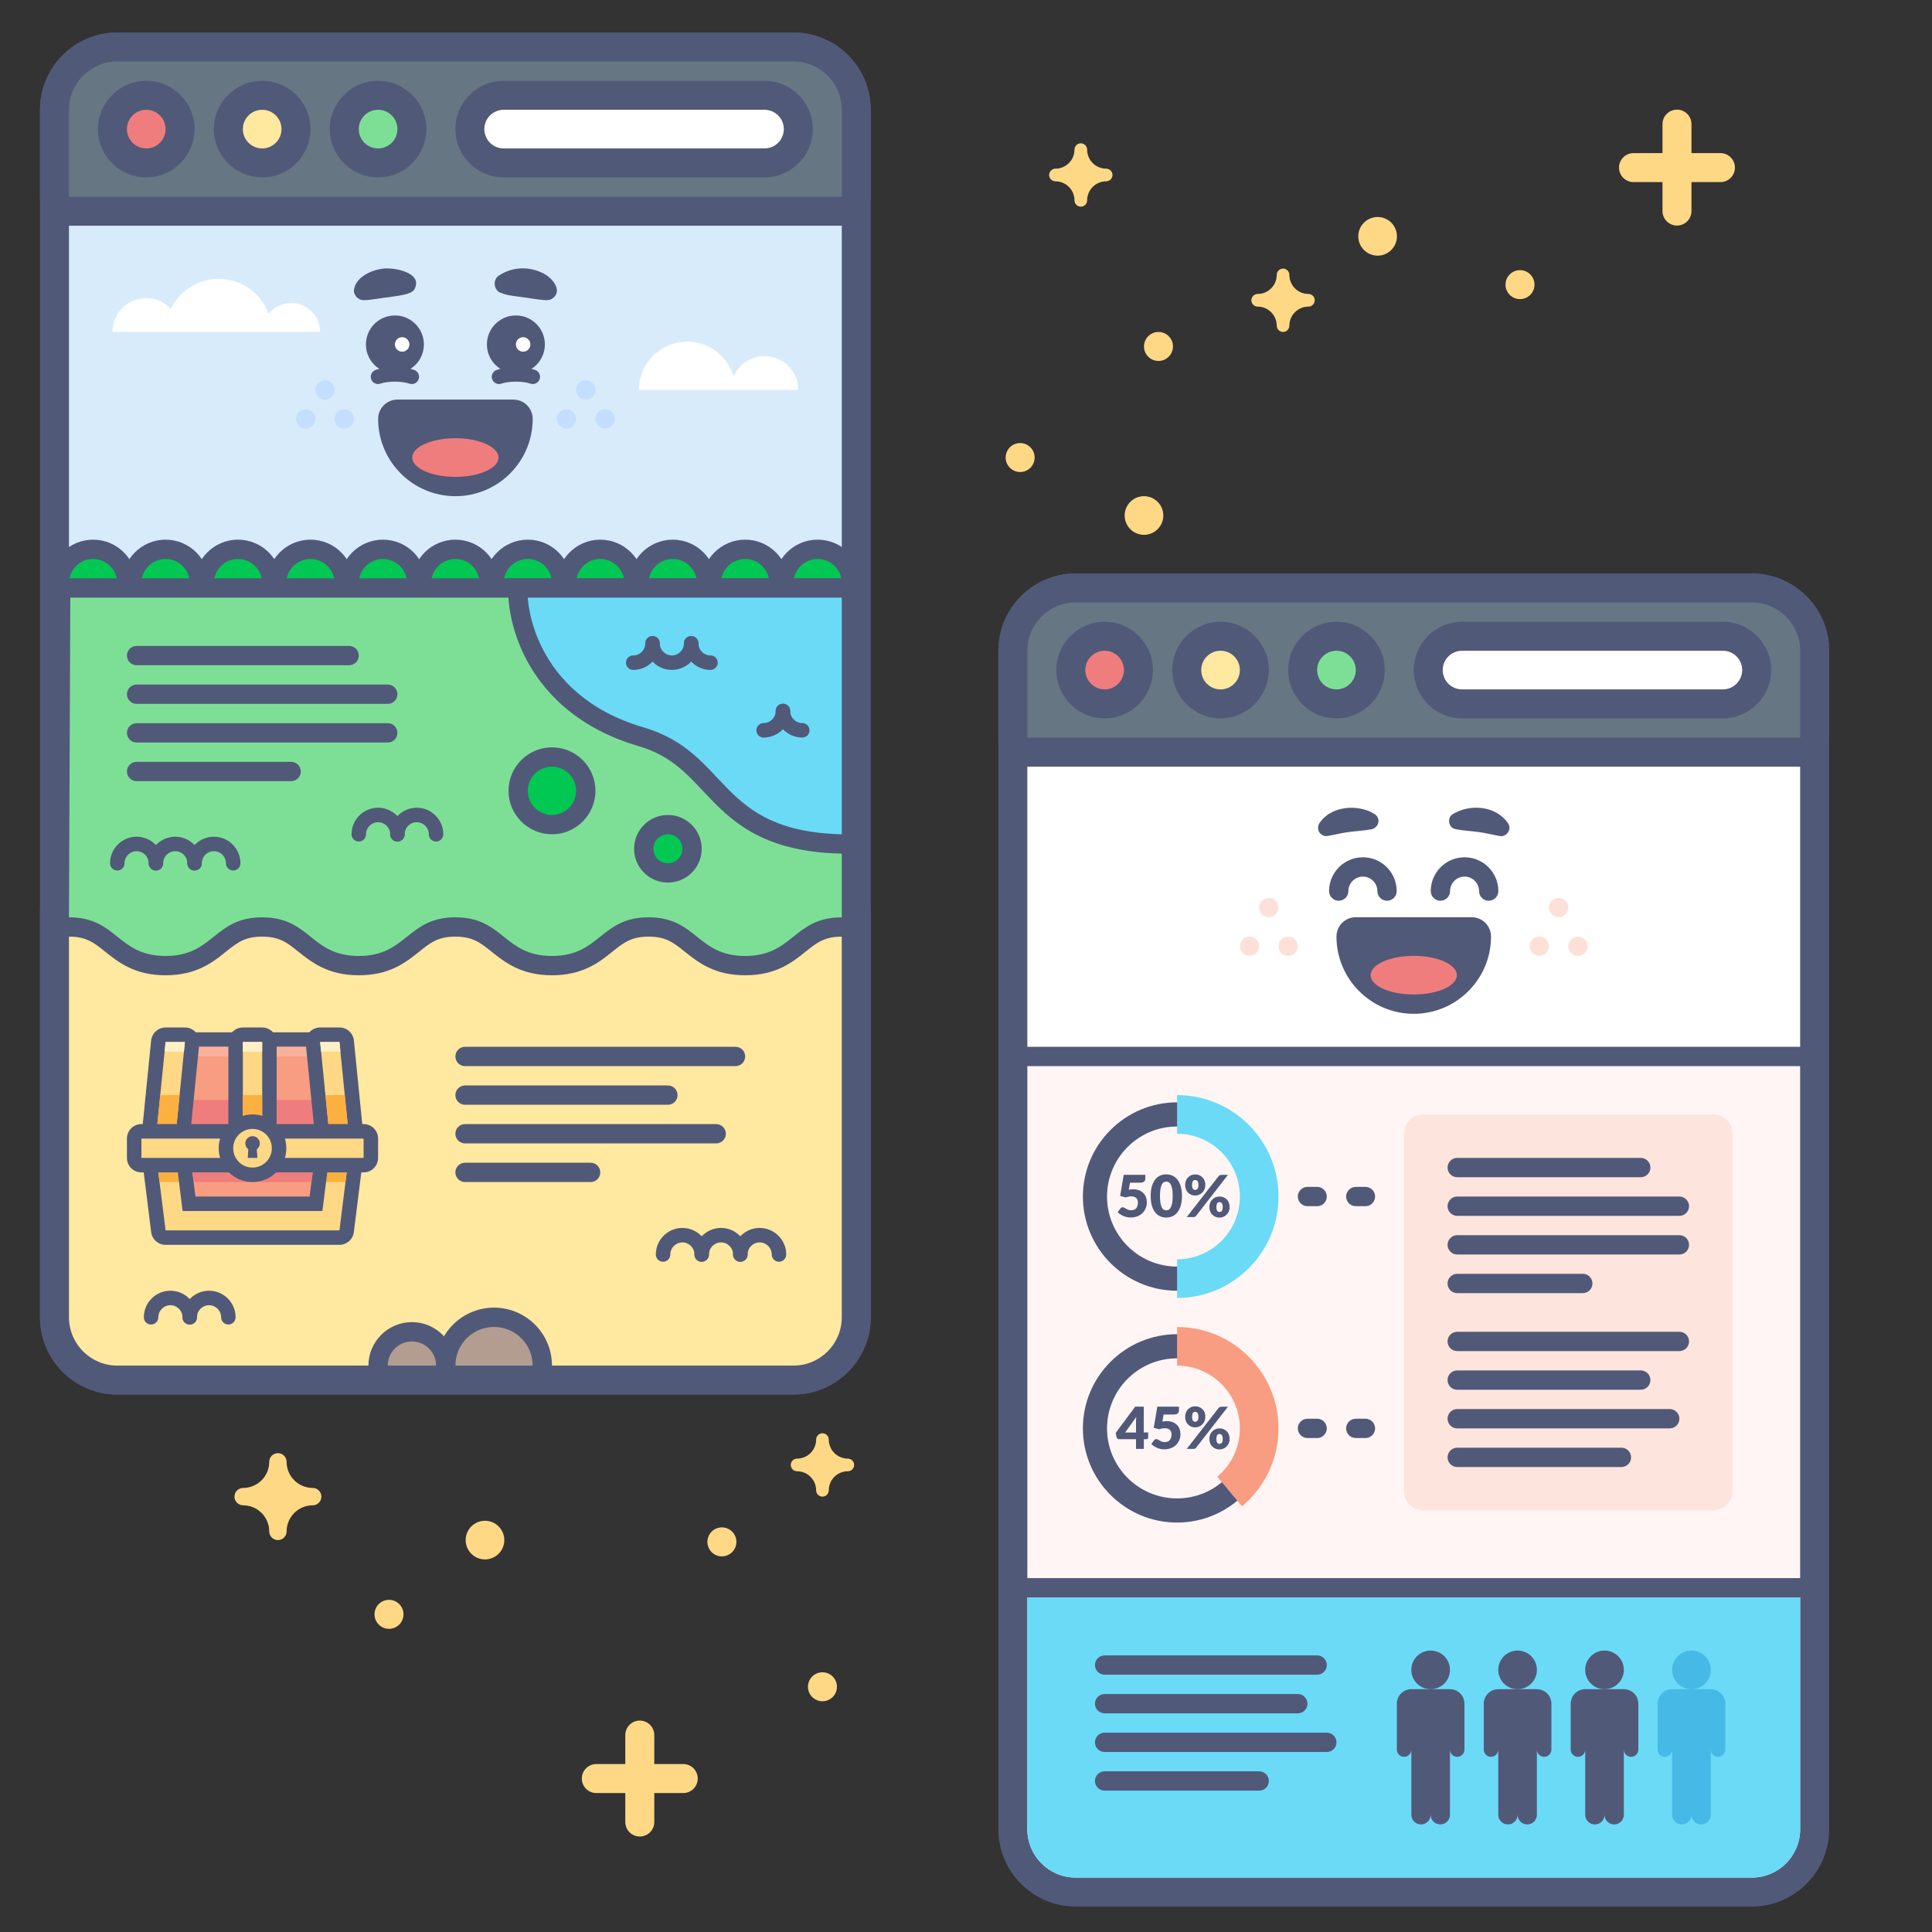 <?xml version="1.0" encoding="utf-8"?>
<!-- Generator: Adobe Illustrator 26.0.2, SVG Export Plug-In . SVG Version: 6.00 Build 0)  -->
<svg version="1.1" id="Landing_x5F_Page_x5F_Hub-Landing_x5F_Page_x5F_Layout"
	 xmlns="http://www.w3.org/2000/svg" xmlns:xlink="http://www.w3.org/1999/xlink" x="0px" y="0px" viewBox="0 0 400 400"
	 style="enable-background:new 0 0 400 400;" xml:space="preserve">
<rect x="0" y="0" width="400" height="400" fill="#333333" stroke="none"/>
<style type="text/css">
	.st0{fill:none;}
	.st1{fill:#FFD886;}
	.st2{fill:#D8EBFB;}
	.st3{fill:#515979;}
	.st4{fill:#FFE8A0;}
	.st5{fill:#667683;}
	.st6{fill:#FFFFFF;}
	.st7{fill:#EF7D7D;}
	.st8{fill:#7DDF96;}
	.st9{fill:#C3DEFF;}
	.st10{fill:none;stroke:#515979;stroke-width:3;stroke-linecap:round;stroke-linejoin:round;stroke-miterlimit:10;}
	.st11{fill:#F89D81;}
	.st12{fill:#F9B19A;}
	.st13{fill:#FBB040;}
	.st14{fill:#FFF1C6;}
	.st15{fill:#00C853;}
	.st16{fill:#6ADAF7;}
	.st17{fill:#B29D90;}
	.st18{fill:#FFF5F5;}
	.st19{fill:#46B9E6;}
	.st20{fill:#FDE4DD;}
	.st21{fill:#FDE1D9;}
</style>
<g>
	<rect y="0" transform="matrix(-1 -4.489266e-11 4.489266e-11 -1 400 400)" class="st0" width="400" height="400"/>
</g>
<g>
	<g>
		<path class="st1" d="M64.74,308.06c-2.98,0-5.4-2.42-5.4-5.4c0-0.99-0.81-1.8-1.8-1.8s-1.8,0.81-1.8,1.8c0,2.98-2.42,5.4-5.4,5.4
			c-0.99,0-1.8,0.81-1.8,1.8s0.81,1.8,1.8,1.8c2.98,0,5.4,2.42,5.4,5.4c0,0.99,0.81,1.8,1.8,1.8s1.8-0.81,1.8-1.8
			c0-2.98,2.42-5.4,5.4-5.4c0.99,0,1.8-0.81,1.8-1.8S65.73,308.06,64.74,308.06z"/>
	</g>
</g>
<g>
	<g>
		<circle class="st1" cx="314.7" cy="58.93" r="3"/>
	</g>
</g>
<g>
	<g>
		<circle class="st1" cx="239.85" cy="71.73" r="3"/>
	</g>
</g>
<g>
	<g>
		<circle class="st1" cx="149.46" cy="319.23" r="3"/>
	</g>
</g>
<g>
	<g>
		<circle class="st1" cx="211.21" cy="94.73" r="3"/>
	</g>
</g>
<g>
	<g>
		<circle class="st1" cx="170.28" cy="349.23" r="3"/>
	</g>
</g>
<g>
	<g>
		<circle class="st1" cx="80.54" cy="334.23" r="3"/>
	</g>
</g>
<g>
	<circle class="st1" cx="285.22" cy="48.93" r="4"/>
</g>
<g>
	<circle class="st1" cx="236.85" cy="106.73" r="4"/>
</g>
<g>
	<circle class="st1" cx="100.41" cy="318.86" r="4"/>
</g>
<g>
	<path class="st1" d="M356.2,31.7h-6v-6c0-1.66-1.34-3-3-3s-3,1.34-3,3v6h-6c-1.66,0-3,1.34-3,3s1.34,3,3,3h6v6c0,1.66,1.34,3,3,3
		s3-1.34,3-3v-6h6c1.66,0,3-1.34,3-3S357.85,31.7,356.2,31.7z"/>
	<path class="st1" d="M141.46,365.23h-6v-6c0-1.66-1.34-3-3-3s-3,1.34-3,3v6h-6c-1.66,0-3,1.34-3,3s1.34,3,3,3h6v6
		c0,1.66,1.34,3,3,3s3-1.34,3-3v-6h6c1.66,0,3-1.34,3-3S143.12,365.23,141.46,365.23z"/>
</g>
<g>
	<g>
		<path class="st1" d="M175.53,301.99c-2.17,0-3.94-1.77-3.94-3.94c0-0.72-0.59-1.31-1.31-1.31c-0.72,0-1.31,0.59-1.31,1.31
			c0,2.17-1.77,3.94-3.94,3.94c-0.72,0-1.31,0.59-1.31,1.31c0,0.72,0.59,1.31,1.31,1.31c2.17,0,3.94,1.77,3.94,3.94
			c0,0.72,0.59,1.31,1.31,1.31c0.72,0,1.31-0.59,1.31-1.31c0-2.17,1.77-3.94,3.94-3.94c0.72,0,1.31-0.59,1.31-1.31
			C176.84,302.57,176.26,301.99,175.53,301.99z"/>
	</g>
</g>
<g>
	<g>
		<path class="st1" d="M270.89,60.86c-2.17,0-3.94-1.77-3.94-3.94c0-0.72-0.59-1.31-1.31-1.31c-0.72,0-1.31,0.59-1.31,1.31
			c0,2.17-1.77,3.94-3.94,3.94c-0.72,0-1.31,0.59-1.31,1.31s0.59,1.31,1.31,1.31c2.17,0,3.94,1.77,3.94,3.94
			c0,0.72,0.59,1.31,1.31,1.31c0.72,0,1.31-0.59,1.31-1.31c0-2.17,1.77-3.94,3.94-3.94c0.72,0,1.31-0.59,1.31-1.31
			S271.62,60.86,270.89,60.86z"/>
	</g>
</g>
<g>
	<g>
		<path class="st1" d="M229.02,34.92c-2.17,0-3.94-1.77-3.94-3.94c0-0.72-0.59-1.31-1.31-1.31c-0.72,0-1.31,0.59-1.31,1.31
			c0,2.17-1.77,3.94-3.94,3.94c-0.72,0-1.31,0.59-1.31,1.31s0.59,1.31,1.31,1.31c2.17,0,3.94,1.77,3.94,3.94
			c0,0.72,0.59,1.31,1.31,1.31c0.72,0,1.31-0.59,1.31-1.31c0-2.17,1.77-3.94,3.94-3.94c0.72,0,1.31-0.59,1.31-1.31
			S229.74,34.92,229.02,34.92z"/>
	</g>
</g>
<g>
	<g>
		<g>
			<path class="st2" d="M24.28,285.73c-7.17,0-13-5.83-13-13v-250c0-7.17,5.83-13,13-13h140c7.17,0,13,5.83,13,13v250
				c0,7.17-5.83,13-13,13H24.28z"/>
		</g>
		<g>
			<path class="st3" d="M164.28,12.73c5.52,0,10,4.48,10,10v250c0,5.52-4.48,10-10,10h-140c-5.52,0-10-4.48-10-10v-250
				c0-5.52,4.48-10,10-10H164.28 M164.28,6.73h-140c-8.82,0-16,7.18-16,16v250c0,8.82,7.18,16,16,16h140c8.82,0,16-7.18,16-16v-250
				C180.28,13.91,173.11,6.73,164.28,6.73L164.28,6.73z"/>
		</g>
	</g>
	<g>
		<g>
			<path class="st4" d="M24.28,285.73c-7.17,0-13-5.83-13-13v-84c0-1.66,1.34-3,3-3h160c1.66,0,3,1.34,3,3v84c0,7.17-5.83,13-13,13
				H24.28z"/>
		</g>
		<g>
			<g>
				<path class="st3" d="M174.28,188.73v84c0,5.52-4.48,10-10,10h-140c-5.52,0-10-4.48-10-10v-84H174.28 M174.28,182.73h-160
					c-3.31,0-6,2.69-6,6v84c0,8.82,7.18,16,16,16h140c8.82,0,16-7.18,16-16v-84C180.28,185.42,177.6,182.73,174.28,182.73
					L174.28,182.73z"/>
			</g>
		</g>
	</g>
	<g>
		<g>
			<g>
				<path class="st5" d="M14.28,43.73c-1.66,0-3-1.34-3-3v-18c0-7.17,5.83-13,13-13h140c7.17,0,13,5.83,13,13v18c0,1.66-1.34,3-3,3
					H14.28z"/>
			</g>
			<g>
				<path class="st3" d="M164.28,12.73c5.52,0,10,4.48,10,10v18h-160v-18c0-5.52,4.48-10,10-10H164.28 M164.28,6.73h-140
					c-8.82,0-16,7.18-16,16v18c0,3.31,2.69,6,6,6h160c3.31,0,6-2.69,6-6v-18C180.28,13.91,173.11,6.73,164.28,6.73L164.28,6.73z"/>
			</g>
		</g>
		<g>
			<g>
				<path class="st6" d="M104.28,33.73c-3.86,0-7-3.14-7-7s3.14-7,7-7h54c3.86,0,7,3.14,7,7s-3.14,7-7,7H104.28z"/>
			</g>
			<g>
				<g>
					<path class="st3" d="M158.28,22.73c2.21,0,4,1.79,4,4s-1.79,4-4,4h-54c-2.21,0-4-1.79-4-4s1.79-4,4-4H158.28 M158.28,16.73h-54
						c-5.51,0-10,4.49-10,10s4.49,10,10,10h54c5.51,0,10-4.49,10-10S163.8,16.73,158.28,16.73L158.28,16.73z"/>
				</g>
			</g>
		</g>
		<g>
			<g>
				<circle class="st7" cx="30.28" cy="26.73" r="7"/>
			</g>
			<g>
				<g>
					<path class="st3" d="M30.28,22.73c2.21,0,4,1.79,4,4s-1.79,4-4,4c-2.21,0-4-1.79-4-4S28.07,22.73,30.28,22.73 M30.28,16.73
						c-5.51,0-10,4.49-10,10s4.49,10,10,10s10-4.49,10-10S35.8,16.73,30.28,16.73L30.28,16.73z"/>
				</g>
			</g>
		</g>
		<g>
			<g>
				<circle class="st4" cx="54.28" cy="26.73" r="7"/>
			</g>
			<g>
				<g>
					<path class="st3" d="M54.28,22.73c2.21,0,4,1.79,4,4s-1.79,4-4,4c-2.21,0-4-1.79-4-4S52.07,22.73,54.28,22.73 M54.28,16.73
						c-5.51,0-10,4.49-10,10s4.49,10,10,10s10-4.49,10-10S59.8,16.73,54.28,16.73L54.28,16.73z"/>
				</g>
			</g>
		</g>
		<g>
			<g>
				<circle class="st8" cx="78.28" cy="26.73" r="7"/>
			</g>
			<g>
				<g>
					<path class="st3" d="M78.28,22.73c2.21,0,4,1.79,4,4s-1.79,4-4,4c-2.21,0-4-1.79-4-4S76.07,22.73,78.28,22.73 M78.28,16.73
						c-5.51,0-10,4.49-10,10s4.49,10,10,10s10-4.49,10-10S83.8,16.73,78.28,16.73L78.28,16.73z"/>
				</g>
			</g>
		</g>
	</g>
	<g>
		<g>
			<g>
				<path class="st3" d="M110.31,79.51c-0.16,0-0.33-0.03-0.49-0.08c-1.6-0.55-4.42-0.55-6.02,0c-0.78,0.27-1.64-0.15-1.91-0.93
					c-0.27-0.78,0.15-1.64,0.93-1.91c2.24-0.77,5.74-0.77,7.98,0c0.78,0.27,1.2,1.12,0.93,1.91
					C111.51,79.12,110.93,79.51,110.31,79.51z"/>
			</g>
			<g>
				<g>
					<circle class="st3" cx="106.81" cy="71.31" r="6"/>
				</g>
				<g>
					<circle class="st6" cx="108.31" cy="71.31" r="1.5"/>
				</g>
			</g>
			<g>
				<path class="st3" d="M103.28,57.06c2.78-1.86,6.35-1.98,9.29-0.41c1.81,0.88,4.09,3.69,1.7,5.22c-0.54,0.34-1.19,0.29-1.79,0.24
					c-1.3-0.11-2.62-0.36-3.85-0.52c-1.52-0.24-3.43-0.34-4.87-0.93C102.22,60.17,101.93,57.93,103.28,57.06L103.28,57.06z"/>
			</g>
		</g>
		<g>
			<g>
				<path class="st3" d="M78.26,79.51c-0.62,0-1.2-0.39-1.42-1.01c-0.27-0.78,0.15-1.64,0.93-1.91c2.24-0.77,5.74-0.77,7.98,0
					c0.78,0.27,1.2,1.12,0.93,1.91c-0.27,0.78-1.13,1.2-1.91,0.93c-1.6-0.55-4.42-0.55-6.02,0C78.59,79.48,78.42,79.51,78.26,79.51z
					"/>
			</g>
			<g>
				<g>
					<circle class="st3" cx="81.76" cy="71.31" r="6"/>
				</g>
				<g>
					<circle class="st6" cx="83.26" cy="71.31" r="1.5"/>
				</g>
			</g>
			<g>
				<path class="st3" d="M84.13,60.89c-1.84,0.5-4.16,0.63-6.04,0.97c-0.74,0.1-1.73,0.26-2.62,0.29c-1.15,0.07-2.14-0.8-2.21-1.95
					c0.23-2.74,3.51-4.27,5.92-4.56c2.34-0.37,8.5,0.79,6.63,4.25C85.44,60.48,84.74,60.69,84.13,60.89L84.13,60.89z"/>
			</g>
		</g>
		<g>
			<path class="st3" d="M106.29,82.73L106.29,82.73h-24c-2.21,0-4,1.79-4,4c0,8.82,7.18,16,16,16c8.77,0,15.91-7.09,16-15.84
				c0-0.05,0-0.11,0-0.16C110.29,84.52,108.5,82.73,106.29,82.73z"/>
			<g>
				<g>
					<ellipse class="st7" cx="94.28" cy="94.73" rx="8.93" ry="4"/>
				</g>
			</g>
		</g>
	</g>
	<g>
		<path class="st6" d="M158.28,73.73c-2.87,0-5.32,1.72-6.41,4.19c-1.22-4.15-5.05-7.19-9.59-7.19c-5.52,0-10,4.48-10,10h33
			C165.28,76.87,162.15,73.73,158.28,73.73z"/>
	</g>
	<g>
		<path class="st6" d="M60.28,62.73c-1.89,0-3.57,0.88-4.67,2.24c-1.54-4.22-5.57-7.24-10.33-7.24c-4.36,0-8.12,2.54-9.9,6.22
			c-1.28-1.36-3.09-2.22-5.1-2.22c-3.87,0-7,3.13-7,7h43C66.28,65.42,63.6,62.73,60.28,62.73z"/>
	</g>
	<g>
		<g>
			<g>
				<g>
					<circle class="st9" cx="121.28" cy="80.73" r="2"/>
				</g>
			</g>
			<g>
				<g>
					<circle class="st9" cx="117.28" cy="86.73" r="2"/>
				</g>
			</g>
			<g>
				<g>
					<circle class="st9" cx="125.28" cy="86.73" r="2"/>
				</g>
			</g>
		</g>
		<g>
			<g>
				<g>
					<circle class="st9" cx="67.28" cy="80.73" r="2"/>
				</g>
			</g>
			<g>
				<g>
					<circle class="st9" cx="63.28" cy="86.73" r="2"/>
				</g>
			</g>
			<g>
				<g>
					<circle class="st9" cx="71.28" cy="86.73" r="2"/>
				</g>
			</g>
		</g>
	</g>
	<g>
		<g>
			<path class="st3" d="M145.28,261.23c-0.83,0-1.5-0.67-1.5-1.5c0-1.38-1.12-2.5-2.5-2.5s-2.5,1.12-2.5,2.5
				c0,0.83-0.67,1.5-1.5,1.5s-1.5-0.67-1.5-1.5c0-3.03,2.47-5.5,5.5-5.5s5.5,2.47,5.5,5.5
				C146.78,260.56,146.11,261.23,145.28,261.23z"/>
		</g>
		<g>
			<path class="st3" d="M153.28,261.23c-0.83,0-1.5-0.67-1.5-1.5c0-1.38-1.12-2.5-2.5-2.5s-2.5,1.12-2.5,2.5
				c0,0.83-0.67,1.5-1.5,1.5s-1.5-0.67-1.5-1.5c0-3.03,2.47-5.5,5.5-5.5s5.5,2.47,5.5,5.5
				C154.78,260.56,154.11,261.23,153.28,261.23z"/>
		</g>
		<g>
			<path class="st3" d="M161.28,261.23c-0.83,0-1.5-0.67-1.5-1.5c0-1.38-1.12-2.5-2.5-2.5s-2.5,1.12-2.5,2.5
				c0,0.83-0.67,1.5-1.5,1.5s-1.5-0.67-1.5-1.5c0-3.03,2.47-5.5,5.5-5.5s5.5,2.47,5.5,5.5
				C162.78,260.56,162.11,261.23,161.28,261.23z"/>
		</g>
	</g>
	<g>
		<g>
			<path class="st10" d="M31.28,272.73"/>
		</g>
		<g>
			<path class="st3" d="M39.28,274.23c-0.83,0-1.5-0.67-1.5-1.5c0-1.38-1.12-2.5-2.5-2.5s-2.5,1.12-2.5,2.5c0,0.83-0.67,1.5-1.5,1.5
				s-1.5-0.67-1.5-1.5c0-3.03,2.47-5.5,5.5-5.5s5.5,2.47,5.5,5.5C40.78,273.56,40.11,274.23,39.28,274.23z"/>
		</g>
		<g>
			<path class="st3" d="M47.28,274.23c-0.83,0-1.5-0.67-1.5-1.5c0-1.38-1.12-2.5-2.5-2.5s-2.5,1.12-2.5,2.5c0,0.83-0.67,1.5-1.5,1.5
				s-1.5-0.67-1.5-1.5c0-3.03,2.47-5.5,5.5-5.5s5.5,2.47,5.5,5.5C48.78,273.56,48.11,274.23,47.28,274.23z"/>
		</g>
	</g>
	<g>
		<g>
			<g>
				<path class="st11" d="M32.28,238.23c-0.42,0-0.83-0.18-1.11-0.49c-0.28-0.31-0.42-0.73-0.38-1.16l2-20
					c0.08-0.77,0.72-1.35,1.49-1.35h36c0.77,0,1.42,0.58,1.49,1.35l2,20c0.04,0.42-0.1,0.84-0.38,1.16
					c-0.28,0.31-0.69,0.49-1.11,0.49H32.28z"/>
			</g>
			<g>
				<g>
					<path class="st3" d="M70.28,216.73l2,20h-40l2-20H70.28 M70.28,213.73h-36c-1.54,0-2.83,1.17-2.99,2.7l-2,20
						c-0.08,0.84,0.19,1.68,0.76,2.31c0.57,0.63,1.38,0.99,2.22,0.99h40c0.85,0,1.66-0.36,2.22-0.99c0.57-0.63,0.85-1.47,0.76-2.31
						l-2-20C73.12,214.9,71.83,213.73,70.28,213.73L70.28,213.73z"/>
				</g>
			</g>
		</g>
		<g>
			<polygon class="st7" points="33.28,227.73 32.28,237.73 72.28,237.73 71.28,227.73 			"/>
		</g>
		<g>
			<polygon class="st12" points="70.28,216.73 34.28,216.73 34.08,218.73 70.48,218.73 			"/>
		</g>
		<g>
			<g>
				<path class="st1" d="M34.28,256.23c-0.76,0-1.39-0.56-1.49-1.31l-2-16c-0.05-0.43,0.08-0.86,0.36-1.18s0.69-0.51,1.12-0.51h40
					c0.43,0,0.84,0.18,1.12,0.51s0.42,0.75,0.36,1.18l-2,16c-0.09,0.75-0.73,1.31-1.49,1.31H34.28z"/>
			</g>
			<g>
				<g>
					<path class="st3" d="M72.28,238.73L72.28,238.73 M72.28,238.73l-2,16h-36l-2-16H72.28 M72.29,235.73L72.29,235.73H32.28
						c-0.86,0-1.68,0.37-2.25,1.01c-0.57,0.65-0.83,1.5-0.73,2.36l2,16c0.19,1.5,1.46,2.63,2.98,2.63h36c1.51,0,2.79-1.13,2.98-2.63
						l1.98-15.87c0.03-0.16,0.04-0.33,0.04-0.5C75.29,237.07,73.95,235.73,72.29,235.73L72.29,235.73z M72.28,241.73L72.28,241.73
						L72.28,241.73L72.28,241.73z"/>
				</g>
			</g>
		</g>
		<g>
			<polygon class="st13" points="32.53,240.73 33.03,244.73 71.53,244.73 72.03,240.73 			"/>
		</g>
		<g>
			<g>
				<polygon class="st11" points="39.14,249.23 37.89,239.23 66.68,239.23 65.43,249.23 				"/>
			</g>
			<g>
				<path class="st3" d="M64.98,240.73l-0.88,7H40.46l-0.87-7H64.98 M68.38,237.73L68.38,237.73L68.38,237.73z M68.38,237.73H36.19
					l1.62,13h28.94L68.38,237.73L68.38,237.73z"/>
			</g>
		</g>
		<g>
			<polygon class="st7" points="39.57,240.73 40.07,244.73 64.5,244.73 65,240.73 			"/>
		</g>
		<g>
			<g>
				<path class="st1" d="M50.28,237.23c-0.83,0-1.5-0.67-1.5-1.5v-20c0-0.83,0.67-1.5,1.5-1.5h4c0.83,0,1.5,0.67,1.5,1.5v20
					c0,0.83-0.67,1.5-1.5,1.5H50.28z"/>
			</g>
			<g>
				<path class="st3" d="M54.28,215.73v20h-4v-20H54.28 M54.28,212.73h-4c-1.66,0-3,1.34-3,3v20c0,1.66,1.34,3,3,3h4
					c1.66,0,3-1.34,3-3v-20C57.28,214.07,55.94,212.73,54.28,212.73L54.28,212.73z"/>
			</g>
		</g>
		<g>
			<rect x="50.28" y="215.73" class="st14" width="4" height="2"/>
		</g>
		<g>
			<rect x="50.28" y="226.73" class="st13" width="4" height="9"/>
		</g>
		<g>
			<g>
				<path class="st1" d="M68.28,237.23c-0.77,0-1.42-0.58-1.49-1.35l-2-20c-0.04-0.42,0.1-0.84,0.38-1.16
					c0.28-0.31,0.69-0.49,1.11-0.49h4c0.77,0,1.42,0.58,1.49,1.35l2,20c0.04,0.42-0.1,0.84-0.38,1.16
					c-0.28,0.31-0.69,0.49-1.11,0.49H68.28z"/>
			</g>
			<g>
				<g>
					<path class="st3" d="M70.28,215.73l2,20h-4l-2-20H70.28 M70.28,212.73h-4c-0.85,0-1.66,0.36-2.22,0.99
						c-0.57,0.63-0.85,1.47-0.76,2.31l2,20c0.15,1.53,1.44,2.7,2.99,2.7h4c0.85,0,1.66-0.36,2.22-0.99
						c0.57-0.63,0.85-1.47,0.76-2.31l-2-20C73.12,213.9,71.83,212.73,70.28,212.73L70.28,212.73z"/>
				</g>
			</g>
		</g>
		<g>
			<polygon class="st14" points="66.28,215.73 66.48,217.73 70.48,217.73 70.28,215.73 			"/>
		</g>
		<g>
			<polygon class="st13" points="67.38,226.73 68.28,235.73 72.28,235.73 71.38,226.73 			"/>
		</g>
		<g>
			<g>
				<path class="st1" d="M32.28,237.23c-0.42,0-0.83-0.18-1.11-0.49c-0.28-0.31-0.42-0.73-0.38-1.16l2-20
					c0.08-0.77,0.72-1.35,1.49-1.35h4c0.42,0,0.83,0.18,1.11,0.49c0.28,0.31,0.42,0.73,0.38,1.16l-2,20
					c-0.08,0.77-0.72,1.35-1.49,1.35H32.28z"/>
			</g>
			<g>
				<g>
					<path class="st3" d="M38.28,215.73L38.28,215.73 M38.28,215.73l-2,20h-4l2-20H38.28 M38.29,212.73L38.29,212.73h-4.01
						c-1.54,0-2.83,1.17-2.99,2.7l-2,20c-0.08,0.84,0.19,1.68,0.76,2.31c0.57,0.63,1.38,0.99,2.22,0.99h4c1.54,0,2.83-1.17,2.99-2.7
						l1.99-19.87c0.02-0.14,0.03-0.28,0.03-0.43C41.29,214.07,39.95,212.73,38.29,212.73L38.29,212.73z M38.28,218.73L38.28,218.73
						L38.28,218.73L38.28,218.73z"/>
				</g>
			</g>
		</g>
		<g>
			<polygon class="st14" points="34.28,215.73 34.08,217.73 38.08,217.73 38.28,215.73 			"/>
		</g>
		<g>
			<polygon class="st13" points="32.28,235.73 36.28,235.73 37.18,226.73 33.18,226.73 			"/>
		</g>
		<g>
			<g>
				<path class="st1" d="M29.28,241.23c-0.83,0-1.5-0.67-1.5-1.5v-4c0-0.83,0.67-1.5,1.5-1.5h46c0.83,0,1.5,0.67,1.5,1.5v4
					c0,0.83-0.67,1.5-1.5,1.5H29.28z"/>
			</g>
			<g>
				<path class="st3" d="M75.28,235.73v4h-46v-4H75.28 M75.28,232.73h-46c-1.66,0-3,1.34-3,3v4c0,1.66,1.34,3,3,3h46
					c1.66,0,3-1.34,3-3v-4C78.28,234.07,76.94,232.73,75.28,232.73L75.28,232.73z"/>
			</g>
		</g>
		<g>
			<g>
				<circle class="st1" cx="52.28" cy="237.73" r="5.5"/>
			</g>
			<g>
				<path class="st3" d="M52.28,233.73c2.21,0,4,1.79,4,4s-1.79,4-4,4c-2.21,0-4-1.79-4-4S50.07,233.73,52.28,233.73 M52.28,230.73
					c-3.86,0-7,3.14-7,7s3.14,7,7,7s7-3.14,7-7S56.14,230.73,52.28,230.73L52.28,230.73z"/>
			</g>
		</g>
		<g>
			<path class="st3" d="M53.17,237.94c0.37-0.27,0.62-0.71,0.62-1.21c0-0.83-0.67-1.5-1.5-1.5s-1.5,0.67-1.5,1.5
				c0,0.5,0.24,0.93,0.62,1.21l-0.12,1.79h2L53.17,237.94z"/>
		</g>
	</g>
	<g>
		<g>
			<g>
				<circle class="st15" cx="169.28" cy="120.73" r="7"/>
			</g>
			<g>
				<g>
					<path class="st3" d="M169.28,115.73c2.76,0,5,2.24,5,5s-2.24,5-5,5c-2.76,0-5-2.24-5-5S166.52,115.73,169.28,115.73
						 M169.28,111.73c-4.96,0-9,4.04-9,9s4.04,9,9,9s9-4.04,9-9S174.25,111.73,169.28,111.73L169.28,111.73z"/>
				</g>
			</g>
		</g>
		<g>
			<g>
				<circle class="st15" cx="154.28" cy="120.73" r="7"/>
			</g>
			<g>
				<g>
					<path class="st3" d="M154.28,115.73c2.76,0,5,2.24,5,5s-2.24,5-5,5c-2.76,0-5-2.24-5-5S151.52,115.73,154.28,115.73
						 M154.28,111.73c-4.96,0-9,4.04-9,9s4.04,9,9,9s9-4.04,9-9S159.25,111.73,154.28,111.73L154.28,111.73z"/>
				</g>
			</g>
		</g>
		<g>
			<g>
				<circle class="st15" cx="139.28" cy="120.73" r="7"/>
			</g>
			<g>
				<g>
					<path class="st3" d="M139.28,115.73c2.76,0,5,2.24,5,5s-2.24,5-5,5c-2.76,0-5-2.24-5-5S136.52,115.73,139.28,115.73
						 M139.28,111.73c-4.96,0-9,4.04-9,9s4.04,9,9,9s9-4.04,9-9S144.25,111.73,139.28,111.73L139.28,111.73z"/>
				</g>
			</g>
		</g>
		<g>
			<g>
				<circle class="st15" cx="124.28" cy="120.73" r="7"/>
			</g>
			<g>
				<g>
					<path class="st3" d="M124.28,115.73c2.76,0,5,2.24,5,5s-2.24,5-5,5c-2.76,0-5-2.24-5-5S121.52,115.73,124.28,115.73
						 M124.28,111.73c-4.96,0-9,4.04-9,9s4.04,9,9,9c4.96,0,9-4.04,9-9S129.25,111.73,124.28,111.73L124.28,111.73z"/>
				</g>
			</g>
		</g>
		<g>
			<g>
				<circle class="st15" cx="109.28" cy="120.73" r="7"/>
			</g>
			<g>
				<g>
					<path class="st3" d="M109.28,115.73c2.76,0,5,2.24,5,5s-2.24,5-5,5c-2.76,0-5-2.24-5-5S106.52,115.73,109.28,115.73
						 M109.28,111.73c-4.96,0-9,4.04-9,9s4.04,9,9,9s9-4.04,9-9S114.25,111.73,109.28,111.73L109.28,111.73z"/>
				</g>
			</g>
		</g>
		<g>
			<g>
				<circle class="st15" cx="94.28" cy="120.73" r="7"/>
			</g>
			<g>
				<g>
					<path class="st3" d="M94.28,115.73c2.76,0,5,2.24,5,5s-2.24,5-5,5c-2.76,0-5-2.24-5-5S91.52,115.73,94.28,115.73 M94.28,111.73
						c-4.96,0-9,4.04-9,9s4.04,9,9,9s9-4.04,9-9S99.25,111.73,94.28,111.73L94.28,111.73z"/>
				</g>
			</g>
		</g>
		<g>
			<g>
				<circle class="st15" cx="79.28" cy="120.73" r="7"/>
			</g>
			<g>
				<g>
					<path class="st3" d="M79.28,115.73c2.76,0,5,2.24,5,5s-2.24,5-5,5c-2.76,0-5-2.24-5-5S76.52,115.73,79.28,115.73 M79.28,111.73
						c-4.96,0-9,4.04-9,9s4.04,9,9,9s9-4.04,9-9S84.25,111.73,79.28,111.73L79.28,111.73z"/>
				</g>
			</g>
		</g>
		<g>
			<g>
				<circle class="st15" cx="64.28" cy="120.73" r="7"/>
			</g>
			<g>
				<g>
					<path class="st3" d="M64.28,115.73c2.76,0,5,2.24,5,5s-2.24,5-5,5c-2.76,0-5-2.24-5-5S61.52,115.73,64.28,115.73 M64.28,111.73
						c-4.96,0-9,4.04-9,9s4.04,9,9,9s9-4.04,9-9S69.25,111.73,64.28,111.73L64.28,111.73z"/>
				</g>
			</g>
		</g>
		<g>
			<g>
				<circle class="st15" cx="49.28" cy="120.73" r="7"/>
			</g>
			<g>
				<g>
					<path class="st3" d="M49.28,115.73c2.76,0,5,2.24,5,5s-2.24,5-5,5c-2.76,0-5-2.24-5-5S46.52,115.73,49.28,115.73 M49.28,111.73
						c-4.96,0-9,4.04-9,9s4.04,9,9,9s9-4.04,9-9S54.25,111.73,49.28,111.73L49.28,111.73z"/>
				</g>
			</g>
		</g>
		<g>
			<g>
				<circle class="st15" cx="34.28" cy="120.73" r="7"/>
			</g>
			<g>
				<g>
					<path class="st3" d="M34.28,115.73c2.76,0,5,2.24,5,5s-2.24,5-5,5c-2.76,0-5-2.24-5-5S31.52,115.73,34.28,115.73 M34.28,111.73
						c-4.96,0-9,4.04-9,9s4.04,9,9,9s9-4.04,9-9S39.25,111.73,34.28,111.73L34.28,111.73z"/>
				</g>
			</g>
		</g>
		<g>
			<g>
				<circle class="st15" cx="19.28" cy="120.73" r="7"/>
			</g>
			<g>
				<g>
					<path class="st3" d="M19.28,115.73c2.76,0,5,2.24,5,5s-2.24,5-5,5s-5-2.24-5-5S16.52,115.73,19.28,115.73 M19.28,111.73
						c-4.96,0-9,4.04-9,9s4.04,9,9,9c4.96,0,9-4.04,9-9S24.25,111.73,19.28,111.73L19.28,111.73z"/>
				</g>
			</g>
		</g>
	</g>
	<g>
		<g>
			<path class="st8" d="M154.28,199.92c-5.7,0-8.65-2.36-11.25-4.44c-2.39-1.91-4.45-3.56-8.75-3.56c-4.3,0-6.36,1.65-8.75,3.56
				c-2.6,2.08-5.55,4.44-11.25,4.44s-8.65-2.36-11.25-4.44c-2.39-1.91-4.45-3.56-8.75-3.56s-6.36,1.65-8.75,3.56
				c-2.6,2.08-5.55,4.44-11.25,4.44s-8.65-2.36-11.25-4.44c-2.39-1.91-4.45-3.56-8.75-3.56c-4.3,0-6.36,1.65-8.75,3.56
				c-2.6,2.08-5.55,4.44-11.25,4.44s-8.65-2.36-11.25-4.44c-2.39-1.91-4.45-3.56-8.75-3.56h-2.01l0.3-70.19h163.71v70.19h-2
				c-4.3,0-6.36,1.65-8.75,3.56C162.93,197.56,159.98,199.92,154.28,199.92z"/>
		</g>
		<g>
			<path class="st3" d="M174.28,123.73v66.19c-10,0-10,8-20,8c-10,0-10-8-20-8c-10,0-10,8-20,8c-10,0-10-8-20-8c-10,0-10,8-20,8
				c-10,0-10-8-20-8c-10,0-10,8-20,8c-10,0-10-8-20-8l0.28-66.19H174.28 M178.28,119.73h-4H14.56h-3.98l-0.02,3.98l-0.28,66.19
				l-0.02,4.02h4.02c3.6,0,5.15,1.24,7.5,3.12c2.72,2.17,6.09,4.88,12.5,4.88c6.4,0,9.78-2.7,12.5-4.88c2.35-1.88,3.9-3.12,7.5-3.12
				c3.6,0,5.15,1.24,7.5,3.12c2.72,2.17,6.1,4.88,12.5,4.88c6.4,0,9.78-2.7,12.5-4.88c2.35-1.88,3.9-3.12,7.5-3.12
				c3.6,0,5.15,1.24,7.5,3.12c2.72,2.17,6.1,4.88,12.5,4.88c6.4,0,9.78-2.7,12.5-4.88c2.35-1.88,3.9-3.12,7.5-3.12
				c3.6,0,5.15,1.24,7.5,3.12c2.72,2.17,6.1,4.88,12.5,4.88c6.4,0,9.78-2.7,12.5-4.88c2.35-1.88,3.91-3.12,7.5-3.12h4v-4v-66.19
				V119.73L178.28,119.73z"/>
		</g>
	</g>
	<g>
		<g>
			<path class="st3" d="M32.28,180.23c-0.83,0-1.5-0.67-1.5-1.5c0-1.38-1.12-2.5-2.5-2.5s-2.5,1.12-2.5,2.5c0,0.83-0.67,1.5-1.5,1.5
				s-1.5-0.67-1.5-1.5c0-3.03,2.47-5.5,5.5-5.5s5.5,2.47,5.5,5.5C33.78,179.56,33.11,180.23,32.28,180.23z"/>
		</g>
		<g>
			<path class="st3" d="M40.28,180.23c-0.83,0-1.5-0.67-1.5-1.5c0-1.38-1.12-2.5-2.5-2.5s-2.5,1.12-2.5,2.5c0,0.83-0.67,1.5-1.5,1.5
				s-1.5-0.67-1.5-1.5c0-3.03,2.47-5.5,5.5-5.5s5.5,2.47,5.5,5.5C41.78,179.56,41.11,180.23,40.28,180.23z"/>
		</g>
		<g>
			<path class="st3" d="M48.28,180.23c-0.83,0-1.5-0.67-1.5-1.5c0-1.38-1.12-2.5-2.5-2.5s-2.5,1.12-2.5,2.5c0,0.83-0.67,1.5-1.5,1.5
				s-1.5-0.67-1.5-1.5c0-3.03,2.47-5.5,5.5-5.5s5.5,2.47,5.5,5.5C49.78,179.56,49.11,180.23,48.28,180.23z"/>
		</g>
	</g>
	<g>
		<g>
			<path class="st10" d="M74.28,172.73"/>
		</g>
		<g>
			<path class="st3" d="M82.28,174.23c-0.83,0-1.5-0.67-1.5-1.5c0-1.38-1.12-2.5-2.5-2.5s-2.5,1.12-2.5,2.5c0,0.83-0.67,1.5-1.5,1.5
				s-1.5-0.67-1.5-1.5c0-3.03,2.47-5.5,5.5-5.5s5.5,2.47,5.5,5.5C83.78,173.56,83.11,174.23,82.28,174.23z"/>
		</g>
		<g>
			<path class="st3" d="M90.28,174.23c-0.83,0-1.5-0.67-1.5-1.5c0-1.38-1.12-2.5-2.5-2.5s-2.5,1.12-2.5,2.5c0,0.83-0.67,1.5-1.5,1.5
				s-1.5-0.67-1.5-1.5c0-3.03,2.47-5.5,5.5-5.5s5.5,2.47,5.5,5.5C91.78,173.56,91.11,174.23,90.28,174.23z"/>
		</g>
	</g>
	<g>
		<g>
			<path class="st3" d="M72.28,137.73h-44c-1.1,0-2-0.9-2-2l0,0c0-1.1,0.9-2,2-2h44c1.1,0,2,0.9,2,2l0,0
				C74.28,136.84,73.39,137.73,72.28,137.73z"/>
		</g>
		<g>
			<path class="st3" d="M80.28,145.73h-52c-1.1,0-2-0.9-2-2l0,0c0-1.1,0.9-2,2-2h52c1.1,0,2,0.9,2,2l0,0
				C82.28,144.84,81.39,145.73,80.28,145.73z"/>
		</g>
		<g>
			<path class="st3" d="M80.28,153.73h-52c-1.1,0-2-0.9-2-2l0,0c0-1.1,0.9-2,2-2h52c1.1,0,2,0.9,2,2l0,0
				C82.28,152.84,81.39,153.73,80.28,153.73z"/>
		</g>
		<g>
			<path class="st3" d="M60.28,161.73h-32c-1.1,0-2-0.9-2-2l0,0c0-1.1,0.9-2,2-2h32c1.1,0,2,0.9,2,2l0,0
				C62.28,160.84,61.39,161.73,60.28,161.73z"/>
		</g>
	</g>
	<g>
		<g>
			<path class="st3" d="M152.28,220.73h-56c-1.1,0-2-0.9-2-2l0,0c0-1.1,0.9-2,2-2h56c1.1,0,2,0.9,2,2l0,0
				C154.28,219.84,153.39,220.73,152.28,220.73z"/>
		</g>
		<g>
			<path class="st3" d="M138.28,228.73h-42c-1.1,0-2-0.9-2-2l0,0c0-1.1,0.9-2,2-2h42c1.1,0,2,0.9,2,2l0,0
				C140.28,227.84,139.39,228.73,138.28,228.73z"/>
		</g>
		<g>
			<path class="st3" d="M148.28,236.73h-52c-1.1,0-2-0.9-2-2l0,0c0-1.1,0.9-2,2-2h52c1.1,0,2,0.9,2,2l0,0
				C150.28,235.84,149.39,236.73,148.28,236.73z"/>
		</g>
		<g>
			<path class="st3" d="M122.28,244.73h-26c-1.1,0-2-0.9-2-2l0,0c0-1.1,0.9-2,2-2h26c1.1,0,2,0.9,2,2l0,0
				C124.28,243.84,123.39,244.73,122.28,244.73z"/>
		</g>
	</g>
	<g>
		<g>
			<path class="st16" d="M174.23,174.73c-15.96-0.39-21.69-6.48-27.24-12.37c-3.77-4-7.32-7.79-14.28-9.82
				c-12.8-3.75-19.04-11.32-22.01-17.01c-3.24-6.2-3.42-11.51-3.42-11.73l-0.05-2.05h69.05v53.05L174.23,174.73z"/>
		</g>
		<g>
			<path class="st3" d="M174.28,123.73v49c-25.96-0.64-23.08-16.86-41-22.12c-23.47-6.88-24-26.88-24-26.88H174.28 M178.28,119.73
				h-4h-65h-4.11l0.11,4.11c0.01,0.24,0.2,6,3.65,12.61c3.16,6.03,9.75,14.06,23.22,18.01c6.43,1.89,9.65,5.31,13.38,9.28
				c5.55,5.9,11.84,12.59,28.64,13l4.1,0.1v-4.1v-49V119.73L178.28,119.73z"/>
		</g>
	</g>
	<g>
		<g>
			<path class="st3" d="M131.1,138.7c-0.83,0-1.5-0.67-1.5-1.5s0.67-1.5,1.5-1.5c1.38,0,2.5-1.12,2.5-2.5c0-0.83,0.67-1.5,1.5-1.5
				s1.5,0.67,1.5,1.5C136.6,136.23,134.14,138.7,131.1,138.7z"/>
		</g>
		<g>
			<path class="st3" d="M139.1,138.7c-3.03,0-5.5-2.47-5.5-5.5c0-0.83,0.67-1.5,1.5-1.5s1.5,0.67,1.5,1.5c0,1.38,1.12,2.5,2.5,2.5
				s2.5-1.12,2.5-2.5c0-0.83,0.67-1.5,1.5-1.5s1.5,0.67,1.5,1.5C144.6,136.23,142.14,138.7,139.1,138.7z"/>
		</g>
		<g>
			<path class="st3" d="M147.1,138.7c-3.03,0-5.5-2.47-5.5-5.5c0-0.83,0.67-1.5,1.5-1.5s1.5,0.67,1.5,1.5c0,1.38,1.12,2.5,2.5,2.5
				c0.83,0,1.5,0.67,1.5,1.5S147.93,138.7,147.1,138.7z"/>
		</g>
	</g>
	<g>
		<g>
			<path class="st3" d="M158.1,152.7c-0.83,0-1.5-0.67-1.5-1.5s0.67-1.5,1.5-1.5c1.38,0,2.5-1.12,2.5-2.5c0-0.83,0.67-1.5,1.5-1.5
				s1.5,0.67,1.5,1.5C163.6,150.23,161.14,152.7,158.1,152.7z"/>
		</g>
		<g>
			<path class="st3" d="M166.1,152.7c-3.03,0-5.5-2.47-5.5-5.5c0-0.83,0.67-1.5,1.5-1.5s1.5,0.67,1.5,1.5c0,1.38,1.12,2.5,2.5,2.5
				c0.83,0,1.5,0.67,1.5,1.5S166.93,152.7,166.1,152.7z"/>
		</g>
	</g>
	<g>
		<g>
			<circle class="st15" cx="138.28" cy="175.73" r="5"/>
		</g>
		<g>
			<path class="st3" d="M138.28,172.73c1.66,0,3,1.34,3,3c0,1.66-1.34,3-3,3c-1.66,0-3-1.34-3-3
				C135.28,174.07,136.63,172.73,138.28,172.73 M138.28,168.73c-3.86,0-7,3.14-7,7c0,3.86,3.14,7,7,7s7-3.14,7-7
				C145.28,171.87,142.14,168.73,138.28,168.73L138.28,168.73z"/>
		</g>
	</g>
	<g>
		<g>
			<circle class="st15" cx="114.28" cy="163.73" r="7"/>
		</g>
		<g>
			<path class="st3" d="M114.28,158.73c2.76,0,5,2.24,5,5c0,2.76-2.24,5-5,5c-2.76,0-5-2.24-5-5
				C109.28,160.97,111.52,158.73,114.28,158.73 M114.28,154.73c-4.96,0-9,4.04-9,9c0,4.96,4.04,9,9,9s9-4.04,9-9
				C123.28,158.77,119.25,154.73,114.28,154.73L114.28,154.73z"/>
		</g>
	</g>
	<g>
		<g>
			<g>
				<path class="st17" d="M92.28,284.73v-2c0-5.51,4.49-10,10-10s10,4.49,10,10v2H92.28z"/>
			</g>
			<g>
				<path class="st3" d="M102.28,274.73c4.42,0,8,3.58,8,8h-16C94.28,278.31,97.87,274.73,102.28,274.73 M102.28,270.73
					c-6.62,0-12,5.38-12,12v4h4h16h4v-4C114.28,276.11,108.9,270.73,102.28,270.73L102.28,270.73z"/>
			</g>
		</g>
		<g>
			<g>
				<path class="st17" d="M78.28,284.73v-2c0-3.86,3.14-7,7-7s7,3.14,7,7v2H78.28z"/>
			</g>
			<g>
				<path class="st3" d="M85.28,277.73c2.76,0,5,2.24,5,5h-10C80.28,279.97,82.52,277.73,85.28,277.73 M85.28,273.73
					c-4.96,0-9,4.04-9,9v4h4h10h4v-4C94.28,277.77,90.25,273.73,85.28,273.73L85.28,273.73z"/>
			</g>
		</g>
	</g>
</g>
<g>
	<g>
		<g>
			<path class="st6" d="M222.7,391.73c-7.17,0-13-5.83-13-13v-244c0-7.17,5.83-13,13-13h140c7.17,0,13,5.83,13,13v244
				c0,7.17-5.83,13-13,13H222.7z"/>
		</g>
		<g>
			<path class="st3" d="M362.7,124.73c5.52,0,10,4.48,10,10v244c0,5.52-4.48,10-10,10h-140c-5.52,0-10-4.48-10-10v-244
				c0-5.52,4.48-10,10-10H362.7 M362.7,118.73h-140c-8.82,0-16,7.18-16,16v244c0,8.82,7.18,16,16,16h140c8.82,0,16-7.18,16-16v-244
				C378.7,125.91,371.52,118.73,362.7,118.73L362.7,118.73z"/>
		</g>
	</g>
	<g>
		<path class="st16" d="M362.7,388.73h-140c-5.52,0-10-4.48-10-10v-48h160v48C372.7,384.25,368.22,388.73,362.7,388.73z"/>
	</g>
	<g>
		<g>
			<rect x="210.7" y="218.73" class="st18" width="164" height="110"/>
		</g>
		<g>
			<path class="st3" d="M372.7,220.73v106h-160v-106H372.7 M376.7,216.73h-4h-160h-4v4v106v4h4h160h4v-4v-106V216.73L376.7,216.73z"
				/>
		</g>
	</g>
	<g>
		<g>
			<path class="st3" d="M268.7,354.73h-40c-1.1,0-2-0.9-2-2l0,0c0-1.1,0.9-2,2-2h40c1.1,0,2,0.9,2,2l0,0
				C270.7,353.84,269.8,354.73,268.7,354.73z"/>
		</g>
		<g>
			<path class="st3" d="M260.7,370.73h-32c-1.1,0-2-0.9-2-2l0,0c0-1.1,0.9-2,2-2h32c1.1,0,2,0.9,2,2l0,0
				C262.7,369.84,261.8,370.73,260.7,370.73z"/>
		</g>
		<g>
			<path class="st3" d="M272.7,346.73h-44c-1.1,0-2-0.9-2-2l0,0c0-1.1,0.9-2,2-2h44c1.1,0,2,0.9,2,2l0,0
				C274.7,345.84,273.8,346.73,272.7,346.73z"/>
		</g>
		<g>
			<path class="st3" d="M274.7,362.73h-46c-1.1,0-2-0.9-2-2l0,0c0-1.1,0.9-2,2-2h46c1.1,0,2,0.9,2,2l0,0
				C276.7,361.84,275.8,362.73,274.7,362.73z"/>
		</g>
	</g>
	<g>
		<path class="st3" d="M243.7,267.23c-10.75,0-19.5-8.75-19.5-19.5s8.75-19.5,19.5-19.5s19.5,8.75,19.5,19.5
			S254.45,267.23,243.7,267.23z M243.7,233.23c-8,0-14.5,6.5-14.5,14.5s6.5,14.5,14.5,14.5s14.5-6.5,14.5-14.5
			S251.69,233.23,243.7,233.23z"/>
	</g>
	<g>
		<path class="st16" d="M243.7,268.73v-8c7.17,0,13-5.83,13-13s-5.83-13-13-13v-8c11.58,0,21,9.42,21,21S255.28,268.73,243.7,268.73
			z"/>
	</g>
	<g>
		<path class="st3" d="M233.7,246.32c0.16-0.03,0.32-0.05,0.47-0.07c0.15-0.01,0.3-0.02,0.44-0.02c0.46,0,0.87,0.07,1.22,0.21
			c0.35,0.14,0.65,0.33,0.89,0.57c0.24,0.24,0.42,0.53,0.54,0.85c0.12,0.33,0.18,0.68,0.18,1.05c0,0.47-0.08,0.9-0.25,1.28
			c-0.17,0.39-0.4,0.72-0.69,1c-0.3,0.28-0.65,0.5-1.06,0.65s-0.86,0.23-1.35,0.23c-0.28,0-0.56-0.03-0.81-0.09
			c-0.26-0.06-0.5-0.14-0.73-0.24c-0.23-0.1-0.44-0.22-0.63-0.35c-0.19-0.13-0.37-0.28-0.52-0.43l0.58-0.77
			c0.06-0.08,0.13-0.14,0.21-0.18c0.08-0.04,0.17-0.06,0.26-0.06c0.12,0,0.23,0.03,0.34,0.1c0.11,0.06,0.22,0.14,0.35,0.21
			s0.27,0.15,0.44,0.21s0.38,0.1,0.62,0.1s0.46-0.04,0.64-0.12c0.18-0.08,0.32-0.19,0.43-0.34c0.11-0.14,0.19-0.31,0.24-0.5
			c0.05-0.19,0.08-0.39,0.08-0.61c0-0.43-0.12-0.75-0.36-0.97c-0.24-0.22-0.58-0.33-1.02-0.33c-0.39,0-0.78,0.07-1.15,0.22
			l-1.15-0.31l0.74-4.38h4.48v0.77c0,0.13-0.02,0.24-0.06,0.35s-0.1,0.2-0.19,0.27c-0.09,0.08-0.2,0.14-0.34,0.18
			c-0.14,0.04-0.31,0.06-0.5,0.06h-2.09L233.7,246.32z"/>
		<path class="st3" d="M244.71,247.61c0,0.76-0.08,1.43-0.25,1.99c-0.16,0.56-0.39,1.02-0.68,1.39c-0.29,0.37-0.63,0.64-1.03,0.82
			c-0.4,0.18-0.83,0.27-1.29,0.27s-0.89-0.09-1.29-0.27c-0.39-0.18-0.73-0.45-1.02-0.82c-0.29-0.37-0.51-0.83-0.67-1.39
			c-0.16-0.56-0.24-1.22-0.24-1.99s0.08-1.43,0.24-1.99c0.16-0.56,0.39-1.02,0.67-1.39c0.29-0.37,0.63-0.64,1.02-0.82
			c0.39-0.18,0.82-0.27,1.29-0.27s0.9,0.09,1.29,0.27c0.4,0.18,0.74,0.45,1.03,0.82c0.29,0.37,0.52,0.83,0.68,1.39
			S244.71,246.85,244.71,247.61z M242.79,247.61c0-0.6-0.04-1.1-0.11-1.49c-0.08-0.38-0.18-0.69-0.3-0.91s-0.27-0.37-0.43-0.45
			s-0.32-0.12-0.49-0.12s-0.33,0.04-0.48,0.12c-0.16,0.08-0.3,0.23-0.42,0.45c-0.12,0.22-0.22,0.52-0.29,0.91
			c-0.07,0.39-0.11,0.88-0.11,1.49c0,0.61,0.04,1.1,0.11,1.49c0.07,0.38,0.17,0.69,0.29,0.91c0.12,0.22,0.26,0.38,0.42,0.46
			c0.16,0.08,0.32,0.12,0.48,0.12s0.33-0.04,0.49-0.12c0.16-0.08,0.3-0.23,0.43-0.46s0.23-0.53,0.3-0.91
			C242.75,248.71,242.79,248.22,242.79,247.61z"/>
		<path class="st3" d="M249.55,245.36c0,0.32-0.06,0.61-0.17,0.88s-0.27,0.49-0.46,0.68s-0.42,0.34-0.67,0.44s-0.52,0.16-0.79,0.16
			c-0.3,0-0.58-0.05-0.84-0.16s-0.47-0.25-0.66-0.44s-0.33-0.42-0.43-0.68c-0.1-0.26-0.16-0.55-0.16-0.88c0-0.33,0.05-0.63,0.16-0.9
			c0.1-0.27,0.25-0.5,0.43-0.69c0.19-0.19,0.41-0.34,0.66-0.45s0.53-0.16,0.84-0.16s0.58,0.05,0.84,0.16s0.48,0.25,0.67,0.45
			c0.19,0.19,0.33,0.42,0.44,0.69C249.5,244.73,249.55,245.03,249.55,245.36z M252.29,243.52c0.06-0.07,0.13-0.13,0.22-0.19
			c0.09-0.06,0.21-0.09,0.37-0.09h1.36l-6.59,8.48c-0.06,0.08-0.13,0.14-0.23,0.19c-0.09,0.05-0.2,0.07-0.33,0.07h-1.39
			L252.29,243.52z M248.12,245.36c0-0.21-0.02-0.37-0.05-0.51c-0.03-0.13-0.08-0.24-0.14-0.32c-0.06-0.08-0.13-0.14-0.21-0.17
			c-0.08-0.03-0.17-0.05-0.27-0.05s-0.18,0.02-0.26,0.05c-0.08,0.03-0.15,0.09-0.2,0.17c-0.06,0.08-0.1,0.19-0.13,0.32
			c-0.03,0.13-0.05,0.3-0.05,0.51c0,0.19,0.02,0.35,0.05,0.48c0.03,0.13,0.08,0.23,0.13,0.3c0.06,0.08,0.12,0.13,0.2,0.16
			c0.08,0.03,0.17,0.05,0.26,0.05s0.18-0.02,0.27-0.05c0.08-0.03,0.15-0.09,0.21-0.16c0.06-0.08,0.11-0.18,0.14-0.3
			C248.1,245.71,248.12,245.55,248.12,245.36z M254.58,249.93c0,0.32-0.06,0.61-0.17,0.88c-0.12,0.27-0.27,0.49-0.46,0.68
			c-0.19,0.19-0.42,0.34-0.67,0.44c-0.25,0.1-0.52,0.16-0.79,0.16c-0.3,0-0.58-0.05-0.84-0.16c-0.25-0.11-0.47-0.25-0.66-0.44
			c-0.19-0.19-0.33-0.42-0.44-0.68c-0.1-0.27-0.16-0.56-0.16-0.88c0-0.33,0.05-0.63,0.16-0.9c0.1-0.27,0.25-0.5,0.44-0.69
			c0.19-0.19,0.41-0.34,0.66-0.45c0.25-0.11,0.53-0.16,0.84-0.16c0.3,0,0.58,0.05,0.84,0.16c0.26,0.11,0.48,0.25,0.67,0.45
			c0.19,0.19,0.33,0.42,0.43,0.69C254.52,249.3,254.58,249.6,254.58,249.93z M253.15,249.93c0-0.2-0.02-0.37-0.05-0.5
			c-0.03-0.13-0.08-0.24-0.14-0.32c-0.06-0.08-0.13-0.14-0.21-0.17c-0.08-0.03-0.17-0.05-0.27-0.05c-0.1,0-0.18,0.02-0.26,0.05
			c-0.08,0.03-0.15,0.09-0.2,0.17c-0.06,0.08-0.1,0.19-0.13,0.32c-0.03,0.13-0.05,0.3-0.05,0.5c0,0.19,0.02,0.35,0.05,0.48
			c0.03,0.13,0.08,0.23,0.13,0.31c0.06,0.08,0.12,0.13,0.2,0.16s0.17,0.05,0.26,0.05c0.1,0,0.18-0.02,0.27-0.05s0.15-0.09,0.21-0.16
			c0.06-0.08,0.11-0.18,0.14-0.31C253.13,250.29,253.15,250.12,253.15,249.93z"/>
	</g>
	<g>
		<path class="st3" d="M243.7,315.23c-10.75,0-19.5-8.75-19.5-19.5s8.75-19.5,19.5-19.5s19.5,8.75,19.5,19.5
			S254.45,315.23,243.7,315.23z M243.7,281.23c-8,0-14.5,6.5-14.5,14.5s6.5,14.5,14.5,14.5s14.5-6.5,14.5-14.5
			S251.69,281.23,243.7,281.23z"/>
	</g>
	<g>
		<path class="st11" d="M257.14,311.87l-5.12-6.14c2.98-2.48,4.68-6.12,4.68-9.99c0-7.17-5.83-13-13-13v-8c11.58,0,21,9.42,21,21
			C264.7,301.98,261.94,307.86,257.14,311.87z"/>
	</g>
	<g>
		<path class="st3" d="M237.72,296.59v1.04c0,0.09-0.03,0.17-0.09,0.24c-0.06,0.07-0.15,0.1-0.27,0.1h-0.54v2.01h-1.62v-2.01h-3.52
			c-0.12,0-0.22-0.04-0.32-0.11s-0.15-0.16-0.18-0.27l-0.19-0.92l4.04-5.44h1.78v5.35H237.72z M235.2,296.59v-2.28
			c0-0.14,0-0.29,0.01-0.45c0.01-0.16,0.03-0.33,0.05-0.51l-2.31,3.24H235.2z"/>
		<path class="st3" d="M240.66,294.32c0.16-0.03,0.32-0.05,0.47-0.07c0.15-0.01,0.3-0.02,0.44-0.02c0.46,0,0.87,0.07,1.22,0.21
			c0.35,0.14,0.65,0.33,0.89,0.57c0.24,0.24,0.42,0.53,0.54,0.85c0.12,0.33,0.18,0.68,0.18,1.05c0,0.47-0.08,0.9-0.25,1.28
			c-0.17,0.39-0.4,0.72-0.69,1c-0.3,0.28-0.65,0.5-1.06,0.65s-0.86,0.23-1.35,0.23c-0.28,0-0.56-0.03-0.81-0.09
			c-0.26-0.06-0.5-0.14-0.73-0.24c-0.23-0.1-0.44-0.22-0.63-0.35c-0.19-0.13-0.37-0.28-0.52-0.43l0.58-0.77
			c0.06-0.08,0.13-0.14,0.21-0.18c0.08-0.04,0.17-0.06,0.26-0.06c0.12,0,0.23,0.03,0.34,0.1c0.11,0.06,0.22,0.14,0.35,0.21
			s0.27,0.15,0.44,0.21s0.38,0.1,0.62,0.1s0.46-0.04,0.64-0.12c0.18-0.08,0.32-0.19,0.43-0.34c0.11-0.14,0.19-0.31,0.24-0.5
			c0.05-0.19,0.08-0.39,0.08-0.61c0-0.43-0.12-0.75-0.36-0.97c-0.24-0.22-0.58-0.33-1.02-0.33c-0.39,0-0.78,0.07-1.15,0.22
			l-1.15-0.31l0.74-4.38h4.48v0.77c0,0.13-0.02,0.24-0.06,0.35s-0.1,0.2-0.19,0.27c-0.09,0.08-0.2,0.14-0.34,0.18
			c-0.14,0.04-0.31,0.06-0.5,0.06h-2.09L240.66,294.32z"/>
		<path class="st3" d="M249.55,293.36c0,0.32-0.06,0.61-0.17,0.88s-0.27,0.49-0.46,0.68s-0.42,0.34-0.67,0.44s-0.52,0.16-0.79,0.16
			c-0.3,0-0.58-0.05-0.84-0.16s-0.47-0.25-0.66-0.44s-0.33-0.42-0.43-0.68c-0.1-0.26-0.16-0.55-0.16-0.88c0-0.33,0.05-0.63,0.16-0.9
			c0.1-0.27,0.25-0.5,0.43-0.69c0.19-0.19,0.41-0.34,0.66-0.45s0.53-0.16,0.84-0.16s0.58,0.05,0.84,0.16s0.48,0.25,0.67,0.45
			c0.19,0.19,0.33,0.42,0.44,0.69C249.5,292.73,249.55,293.03,249.55,293.36z M252.29,291.52c0.06-0.07,0.13-0.13,0.22-0.19
			c0.09-0.06,0.21-0.09,0.37-0.09h1.36l-6.59,8.48c-0.06,0.08-0.13,0.14-0.23,0.19c-0.09,0.05-0.2,0.07-0.33,0.07h-1.39
			L252.29,291.52z M248.12,293.36c0-0.21-0.02-0.37-0.05-0.51c-0.03-0.13-0.08-0.24-0.14-0.32c-0.06-0.08-0.13-0.14-0.21-0.17
			c-0.08-0.03-0.17-0.05-0.27-0.05s-0.18,0.02-0.26,0.05c-0.08,0.03-0.15,0.09-0.2,0.17c-0.06,0.08-0.1,0.19-0.13,0.32
			c-0.03,0.13-0.05,0.3-0.05,0.51c0,0.19,0.02,0.35,0.05,0.48c0.03,0.13,0.08,0.23,0.13,0.3c0.06,0.08,0.12,0.13,0.2,0.16
			c0.08,0.03,0.17,0.05,0.26,0.05s0.18-0.02,0.27-0.05c0.08-0.03,0.15-0.09,0.21-0.16c0.06-0.08,0.11-0.18,0.14-0.3
			C248.1,293.71,248.12,293.55,248.12,293.36z M254.58,297.93c0,0.32-0.06,0.61-0.17,0.88c-0.12,0.27-0.27,0.49-0.46,0.68
			c-0.19,0.19-0.42,0.34-0.67,0.44c-0.25,0.1-0.52,0.16-0.79,0.16c-0.3,0-0.58-0.05-0.84-0.16c-0.25-0.11-0.47-0.25-0.66-0.44
			c-0.19-0.19-0.33-0.42-0.44-0.68c-0.1-0.27-0.16-0.56-0.16-0.88c0-0.33,0.05-0.63,0.16-0.9c0.1-0.27,0.25-0.5,0.44-0.69
			c0.19-0.19,0.41-0.34,0.66-0.45c0.25-0.11,0.53-0.16,0.84-0.16c0.3,0,0.58,0.05,0.84,0.16c0.26,0.11,0.48,0.25,0.67,0.45
			c0.19,0.19,0.33,0.42,0.43,0.69C254.52,297.3,254.58,297.6,254.58,297.93z M253.15,297.93c0-0.2-0.02-0.37-0.05-0.5
			c-0.03-0.13-0.08-0.24-0.14-0.32c-0.06-0.08-0.13-0.14-0.21-0.17c-0.08-0.03-0.17-0.05-0.27-0.05c-0.1,0-0.18,0.02-0.26,0.05
			c-0.08,0.03-0.15,0.09-0.2,0.17c-0.06,0.08-0.1,0.19-0.13,0.32c-0.03,0.13-0.05,0.3-0.05,0.5c0,0.19,0.02,0.35,0.05,0.48
			c0.03,0.13,0.08,0.23,0.13,0.31c0.06,0.08,0.12,0.13,0.2,0.16s0.17,0.05,0.26,0.05c0.1,0,0.18-0.02,0.27-0.05s0.15-0.09,0.21-0.16
			c0.06-0.08,0.11-0.18,0.14-0.31C253.13,298.29,253.15,298.12,253.15,297.93z"/>
	</g>
	<g>
		<g>
			<circle class="st3" cx="332.2" cy="345.73" r="4"/>
		</g>
		<g>
			<path class="st3" d="M336.2,349.73h-8c-1.66,0-3,1.34-3,3v9.5c0,0.83,0.67,1.5,1.5,1.5s1.5-0.67,1.5-1.5v13.5c0,1.1,0.9,2,2,2
				c1.1,0,2-0.9,2-2c0,1.1,0.9,2,2,2c1.1,0,2-0.9,2-2v-13.5c0,0.83,0.67,1.5,1.5,1.5s1.5-0.67,1.5-1.5v-9.5
				C339.2,351.07,337.86,349.73,336.2,349.73z"/>
		</g>
	</g>
	<g>
		<g>
			<circle class="st3" cx="296.2" cy="345.73" r="4"/>
		</g>
		<g>
			<path class="st3" d="M300.2,349.73h-8c-1.66,0-3,1.34-3,3v9.5c0,0.83,0.67,1.5,1.5,1.5s1.5-0.67,1.5-1.5v13.5c0,1.1,0.9,2,2,2
				c1.1,0,2-0.9,2-2c0,1.1,0.9,2,2,2c1.1,0,2-0.9,2-2v-13.5c0,0.83,0.67,1.5,1.5,1.5s1.5-0.67,1.5-1.5v-9.5
				C303.2,351.07,301.86,349.73,300.2,349.73z"/>
		</g>
	</g>
	<g>
		<g>
			<circle class="st19" cx="350.2" cy="345.73" r="4"/>
		</g>
		<g>
			<path class="st19" d="M354.2,349.73h-8c-1.66,0-3,1.34-3,3v9.5c0,0.83,0.67,1.5,1.5,1.5s1.5-0.67,1.5-1.5v13.5c0,1.1,0.9,2,2,2
				s2-0.9,2-2c0,1.1,0.9,2,2,2s2-0.9,2-2v-13.5c0,0.83,0.67,1.5,1.5,1.5s1.5-0.67,1.5-1.5v-9.5
				C357.2,351.07,355.86,349.73,354.2,349.73z"/>
		</g>
	</g>
	<g>
		<g>
			<circle class="st3" cx="314.2" cy="345.73" r="4"/>
		</g>
		<g>
			<path class="st3" d="M318.2,349.73h-8c-1.66,0-3,1.34-3,3v9.5c0,0.83,0.67,1.5,1.5,1.5s1.5-0.67,1.5-1.5v13.5c0,1.1,0.9,2,2,2
				c1.1,0,2-0.9,2-2c0,1.1,0.9,2,2,2c1.1,0,2-0.9,2-2v-13.5c0,0.83,0.67,1.5,1.5,1.5s1.5-0.67,1.5-1.5v-9.5
				C321.2,351.07,319.86,349.73,318.2,349.73z"/>
		</g>
	</g>
	<g>
		<path class="st3" d="M282.7,249.73h-2c-1.1,0-2-0.9-2-2s0.9-2,2-2h2c1.1,0,2,0.9,2,2S283.8,249.73,282.7,249.73z M272.7,249.73h-2
			c-1.1,0-2-0.9-2-2s0.9-2,2-2h2c1.1,0,2,0.9,2,2S273.8,249.73,272.7,249.73z"/>
	</g>
	<g>
		<path class="st3" d="M282.7,297.73h-2c-1.1,0-2-0.9-2-2s0.9-2,2-2h2c1.1,0,2,0.9,2,2S283.8,297.73,282.7,297.73z M272.7,297.73h-2
			c-1.1,0-2-0.9-2-2s0.9-2,2-2h2c1.1,0,2,0.9,2,2S273.8,297.73,272.7,297.73z"/>
	</g>
	<g>
		<path class="st20" d="M354.7,312.73h-60c-2.21,0-4-1.79-4-4v-74c0-2.21,1.79-4,4-4h60c2.21,0,4,1.79,4,4v74
			C358.7,310.94,356.91,312.73,354.7,312.73z"/>
	</g>
	<g>
		<g>
			<path class="st3" d="M339.7,243.73h-38c-1.1,0-2-0.9-2-2l0,0c0-1.1,0.9-2,2-2h38c1.1,0,2,0.9,2,2l0,0
				C341.7,242.84,340.8,243.73,339.7,243.73z"/>
		</g>
		<g>
			<path class="st3" d="M347.7,251.73h-46c-1.1,0-2-0.9-2-2l0,0c0-1.1,0.9-2,2-2h46c1.1,0,2,0.9,2,2l0,0
				C349.7,250.84,348.8,251.73,347.7,251.73z"/>
		</g>
		<g>
			<path class="st3" d="M347.7,259.73h-46c-1.1,0-2-0.9-2-2l0,0c0-1.1,0.9-2,2-2h46c1.1,0,2,0.9,2,2l0,0
				C349.7,258.84,348.8,259.73,347.7,259.73z"/>
		</g>
		<g>
			<path class="st3" d="M327.7,267.73h-26c-1.1,0-2-0.9-2-2l0,0c0-1.1,0.9-2,2-2h26c1.1,0,2,0.9,2,2l0,0
				C329.7,266.84,328.8,267.73,327.7,267.73z"/>
		</g>
		<g>
			<path class="st3" d="M347.7,279.73h-46c-1.1,0-2-0.9-2-2l0,0c0-1.1,0.9-2,2-2h46c1.1,0,2,0.9,2,2l0,0
				C349.7,278.84,348.8,279.73,347.7,279.73z"/>
		</g>
		<g>
			<path class="st3" d="M339.7,287.73h-38c-1.1,0-2-0.9-2-2l0,0c0-1.1,0.9-2,2-2h38c1.1,0,2,0.9,2,2l0,0
				C341.7,286.84,340.8,287.73,339.7,287.73z"/>
		</g>
		<g>
			<path class="st3" d="M345.7,295.73h-44c-1.1,0-2-0.9-2-2l0,0c0-1.1,0.9-2,2-2h44c1.1,0,2,0.9,2,2l0,0
				C347.7,294.84,346.8,295.73,345.7,295.73z"/>
		</g>
		<g>
			<path class="st3" d="M335.7,303.73h-34c-1.1,0-2-0.9-2-2l0,0c0-1.1,0.9-2,2-2h34c1.1,0,2,0.9,2,2l0,0
				C337.7,302.84,336.8,303.73,335.7,303.73z"/>
		</g>
	</g>
	<g>
		<g>
			<g>
				<g>
					<g>
						<path class="st3" d="M308.22,186.49c-1.1,0-2-0.9-2-2c0-1.65-1.35-3-3-3s-3,1.35-3,3c0,1.1-0.9,2-2,2s-2-0.9-2-2
							c0-3.86,3.14-7,7-7s7,3.14,7,7C310.22,185.59,309.33,186.49,308.22,186.49z"/>
					</g>
				</g>
				<g>
					<path class="st3" d="M300.79,168.55c3.57-2.19,8.99-1.73,11.44,1.9c0.84,1.2-0.31,2.92-1.73,2.64
						c-1.57-0.27-2.86-0.63-4.4-0.83c-1.46-0.21-3.36-0.28-4.78-0.61C299.87,171.38,299.53,169.28,300.79,168.55L300.79,168.55z"/>
				</g>
			</g>
			<g>
				<g>
					<g>
						<path class="st3" d="M287.17,186.49c-1.1,0-2-0.9-2-2c0-1.65-1.35-3-3-3s-3,1.35-3,3c0,1.1-0.9,2-2,2s-2-0.9-2-2
							c0-3.86,3.14-7,7-7s7,3.14,7,7C289.17,185.59,288.28,186.49,287.17,186.49z"/>
					</g>
				</g>
				<g>
					<path class="st3" d="M283.64,171.74c-1.25,0.24-3.08,0.34-4.36,0.52c-1.54,0.19-2.82,0.55-4.39,0.82
						c-0.94,0.16-1.83-0.47-1.98-1.41c-0.07-0.44,0.03-0.88,0.25-1.22c1.78-2.76,5.51-3.65,8.57-3.02c1.01,0.21,1.9,0.51,2.88,1.12
						C286.09,169.55,285.36,171.62,283.64,171.74L283.64,171.74z"/>
				</g>
			</g>
			<g>
				<path class="st3" d="M304.7,189.9L304.7,189.9h-24c-2.21,0-4,1.79-4,4c0,8.82,7.18,16,16,16c8.77,0,15.91-7.09,16-15.84
					c0-0.05,0-0.11,0-0.16C308.7,191.69,306.91,189.9,304.7,189.9z"/>
				<g>
					<g>
						<ellipse class="st7" cx="292.7" cy="201.9" rx="8.93" ry="4"/>
					</g>
				</g>
			</g>
		</g>
		<g>
			<g>
				<circle class="st21" cx="318.7" cy="195.9" r="2"/>
			</g>
			<g>
				<circle class="st21" cx="326.7" cy="195.9" r="2"/>
			</g>
			<g>
				<circle class="st21" cx="322.7" cy="187.9" r="2"/>
			</g>
		</g>
		<g>
			<g>
				<circle class="st21" cx="258.7" cy="195.9" r="2"/>
			</g>
			<g>
				<circle class="st21" cx="266.7" cy="195.9" r="2"/>
			</g>
			<g>
				<circle class="st21" cx="262.7" cy="187.9" r="2"/>
			</g>
		</g>
	</g>
	<g>
		<g>
			<g>
				<path class="st5" d="M212.7,155.73c-1.66,0-3-1.34-3-3v-18c0-7.17,5.83-13,13-13h140c7.17,0,13,5.83,13,13v18c0,1.66-1.34,3-3,3
					H212.7z"/>
			</g>
			<g>
				<path class="st3" d="M362.7,124.73c5.52,0,10,4.48,10,10v18h-160v-18c0-5.52,4.48-10,10-10H362.7 M362.7,118.73h-140
					c-8.82,0-16,7.18-16,16v18c0,3.31,2.69,6,6,6h160c3.31,0,6-2.69,6-6v-18C378.7,125.91,371.52,118.73,362.7,118.73L362.7,118.73z
					"/>
			</g>
		</g>
		<g>
			<g>
				<path class="st6" d="M302.7,145.73c-3.86,0-7-3.14-7-7s3.14-7,7-7h54c3.86,0,7,3.14,7,7s-3.14,7-7,7H302.7z"/>
			</g>
			<g>
				<g>
					<path class="st3" d="M356.7,134.73c2.21,0,4,1.79,4,4v0c0,2.21-1.79,4-4,4h-54c-2.21,0-4-1.79-4-4v0c0-2.21,1.79-4,4-4H356.7
						 M356.7,128.73h-54c-5.51,0-10,4.49-10,10s4.49,10,10,10h54c5.51,0,10-4.49,10-10S362.21,128.73,356.7,128.73L356.7,128.73z"/>
				</g>
			</g>
		</g>
		<g>
			<g>
				<circle class="st7" cx="228.7" cy="138.73" r="7"/>
			</g>
			<g>
				<g>
					<path class="st3" d="M228.7,134.73c2.21,0,4,1.79,4,4c0,2.21-1.79,4-4,4c-2.21,0-4-1.79-4-4
						C224.7,136.52,226.49,134.73,228.7,134.73 M228.7,128.73c-5.51,0-10,4.49-10,10s4.49,10,10,10s10-4.49,10-10
						S234.21,128.73,228.7,128.73L228.7,128.73z"/>
				</g>
			</g>
		</g>
		<g>
			<g>
				<circle class="st4" cx="252.7" cy="138.73" r="7"/>
			</g>
			<g>
				<g>
					<path class="st3" d="M252.7,134.73c2.21,0,4,1.79,4,4c0,2.21-1.79,4-4,4c-2.21,0-4-1.79-4-4
						C248.7,136.52,250.49,134.73,252.7,134.73 M252.7,128.73c-5.51,0-10,4.49-10,10s4.49,10,10,10s10-4.49,10-10
						S258.21,128.73,252.7,128.73L252.7,128.73z"/>
				</g>
			</g>
		</g>
		<g>
			<g>
				<circle class="st8" cx="276.7" cy="138.73" r="7"/>
			</g>
			<g>
				<g>
					<path class="st3" d="M276.7,134.73c2.21,0,4,1.79,4,4c0,2.21-1.79,4-4,4s-4-1.79-4-4C272.7,136.52,274.49,134.73,276.7,134.73
						 M276.7,128.73c-5.51,0-10,4.49-10,10s4.49,10,10,10c5.51,0,10-4.49,10-10S282.21,128.73,276.7,128.73L276.7,128.73z"/>
				</g>
			</g>
		</g>
	</g>
</g>
</svg>
